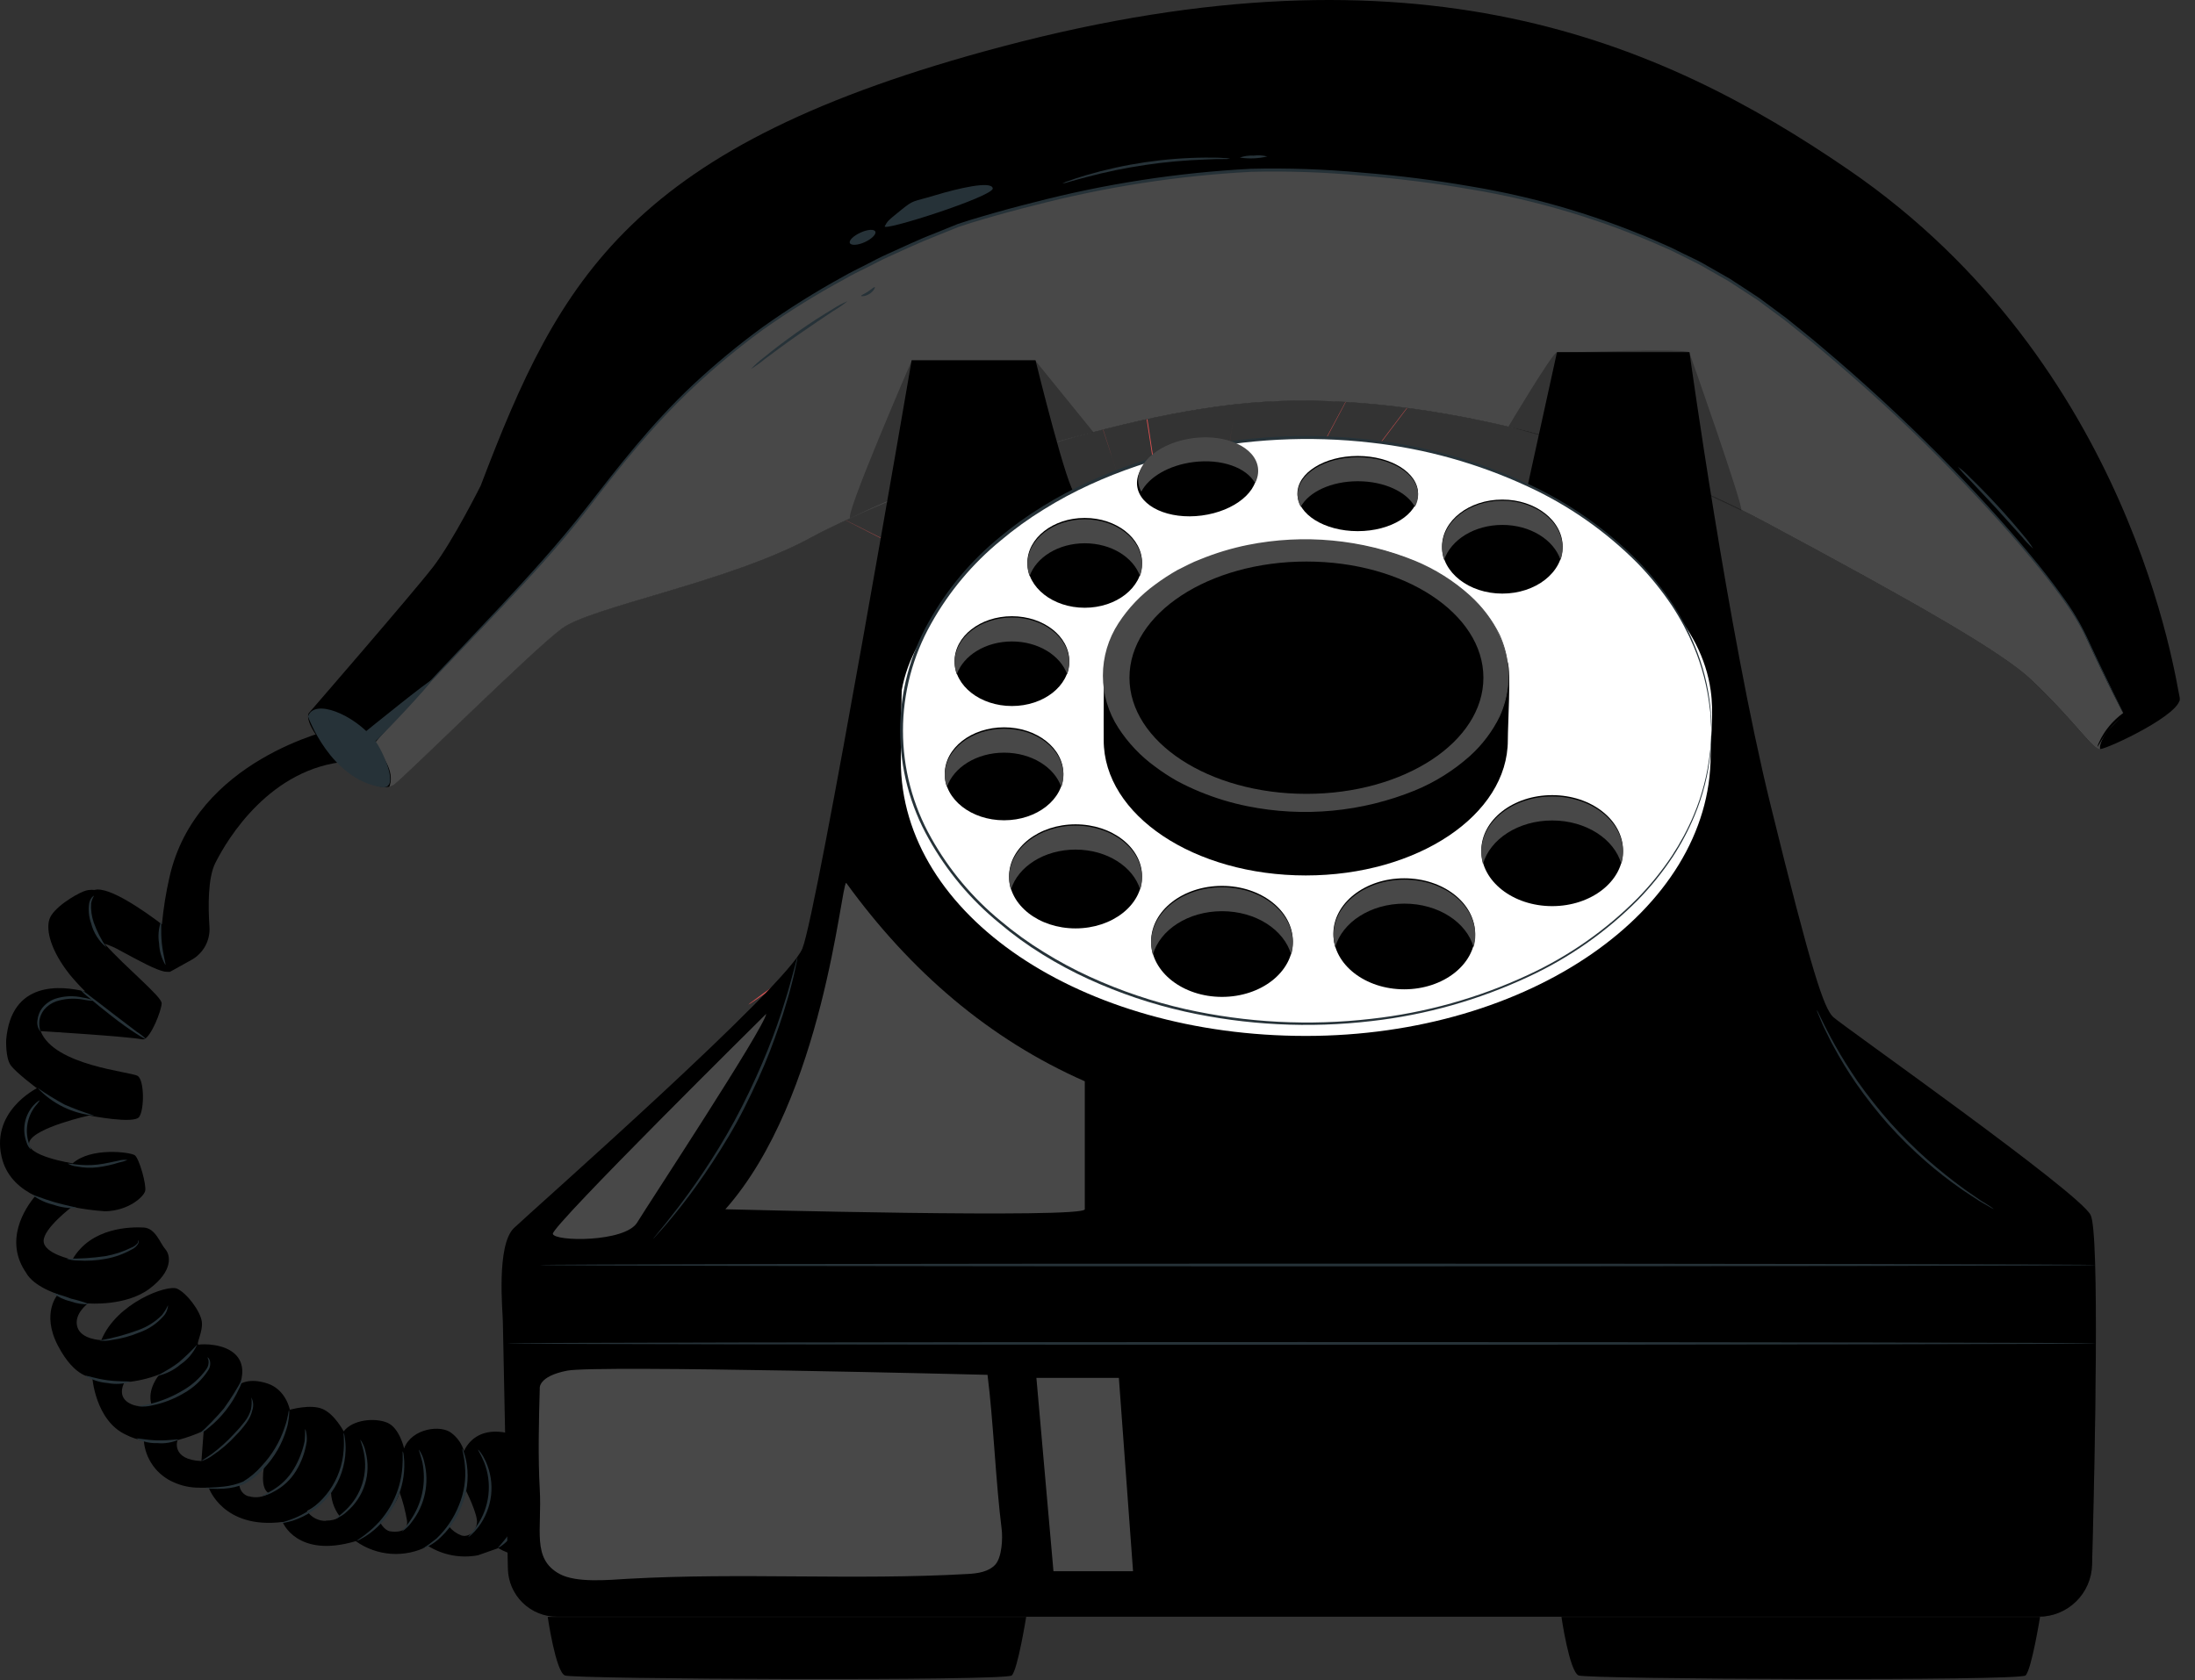 <svg width="128" height="98" viewBox="0 0 128 98" fill="none" xmlns="http://www.w3.org/2000/svg">
<rect x="0" y="0" width="128" height="98" fill="#333333" stroke="none"/>
<path d="M52.813 37.975L53.254 38.046L66.346 40.055L64.49 39.749L52.813 37.975Z" fill="#DE5151"/>
<path d="M66.347 40.055L68.975 40.484H69.141L66.347 40.055Z" fill="#DE5151"/>
<path d="M84.303 45.227L70.169 40.757L72.111 41.388L84.303 45.227Z" fill="#DE5151"/>
<path d="M69.203 40.471H69.171L69.218 40.486L69.203 40.471Z" fill="#DE5151"/>
<path d="M68.703 40.313L69.009 40.408H69.031L68.703 40.313Z" fill="#DE5151"/>
<path d="M69.247 40.435L69.198 40.401H69.171L69.259 40.465L69.247 40.435Z" fill="#DE5151"/>
<path d="M68.996 40.301L66.668 39.143L69.119 40.393L68.996 40.301Z" fill="#DE5151"/>
<path d="M65.412 38.517L66.668 39.13L54.914 33.156L48.542 29.955L50.687 31.049L65.412 38.517Z" fill="#DE5151"/>
<path d="M65.874 38.011L66.793 38.673L56.256 31.067L50.88 27.225L52.436 28.346L65.874 38.011Z" fill="#DE5151"/>
<path d="M69.404 40.54L69.542 40.61L69.505 40.586L69.46 40.552L69.398 40.534L69.404 40.54Z" fill="#DE5151"/>
<path d="M69.248 40.435L69.119 40.312L66.806 38.664L69.198 40.392L69.248 40.435Z" fill="#DE5151"/>
<path d="M71.591 42.711L80.849 51.693L88.813 59.492L90.958 61.637C91.197 61.879 91.38 62.065 91.509 62.2C91.576 62.26 91.637 62.327 91.69 62.399C91.618 62.345 91.551 62.285 91.488 62.222L90.912 61.682C90.406 61.192 89.686 60.485 88.731 59.578C86.844 57.74 84.136 55.069 80.766 51.785C78.086 49.135 74.992 46.075 71.594 42.721L69.527 40.711V40.733L84.041 55.093C94.226 65.202 103.465 74.337 110.192 80.911C112.432 83.101 114.392 85.007 116.013 86.572H116.503C114.864 84.933 112.827 82.93 110.499 80.62C103.799 74.012 94.49 64.942 84.197 54.943L69.545 40.69L71.591 42.711Z" fill="#DE5151"/>
<path d="M69.248 40.439L69.243 40.435L69.248 40.439Z" fill="#DE5151"/>
<path d="M69.239 40.376L67.499 38.051C68.04 38.79 68.591 39.54 69.15 40.299L69.26 40.407L69.239 40.376Z" fill="#DE5151"/>
<path d="M66.341 36.52L67.486 38.051L67.349 37.864L66.341 36.52Z" fill="#DE5151"/>
<path d="M87.325 64.628L87.781 65.265C87.837 65.335 87.885 65.41 87.925 65.489C87.864 65.424 87.807 65.356 87.754 65.284C87.637 65.137 87.478 64.931 87.273 64.671L85.453 62.251L78.833 53.367L71.962 44.031C71.111 42.891 70.271 41.773 69.457 40.679L69.542 40.851L81.517 57.163C89.947 68.669 97.599 79.075 103.193 86.586H103.723L103.567 86.378C98.295 79.231 91.059 69.529 83.015 58.808L85.545 62.217L87.325 64.628Z" fill="#DE5151"/>
<path d="M69.425 40.674L69.446 40.707L69.394 40.604V40.622L69.425 40.674Z" fill="#DE5151"/>
<path d="M69.284 40.427L69.22 40.344L69.238 40.378L69.275 40.414L69.284 40.427Z" fill="#DE5151"/>
<path d="M83.22 67.062L83.57 67.763C83.61 67.842 83.646 67.923 83.677 68.005C83.623 67.934 83.577 67.857 83.539 67.776L83.162 67.09C82.837 66.477 82.363 65.582 81.753 64.437L76.646 54.634L71.252 44.154L69.414 40.672L69.386 40.62C69.405 40.678 69.423 40.736 69.445 40.794L78.677 58.791C84.032 69.243 88.979 78.871 92.971 86.566H93.467C89.681 79.272 84.951 70.254 79.799 60.448L81.854 64.397C82.445 65.543 82.905 66.44 83.22 67.062Z" fill="#DE5151"/>
<path d="M67.281 36.597C67.507 37.026 67.736 37.461 67.967 37.903L67.884 37.743C67.685 37.363 67.498 36.98 67.281 36.597Z" fill="#DE5151"/>
<path d="M67.967 37.903L69.134 40.176L69.229 40.304L67.967 37.903Z" fill="#DE5151"/>
<path d="M64.436 25.415C64.326 25.084 64.221 24.759 64.129 24.441C64.55 25.727 64.959 27 65.355 28.258C65.049 27.277 64.742 26.328 64.436 25.415Z" fill="#DE5151"/>
<path d="M69.239 40.153C69.147 39.877 69.058 39.605 68.966 39.335C69.061 39.623 69.153 39.911 69.248 40.199L69.239 40.153Z" fill="#DE5151"/>
<path d="M69.318 40.386L69.297 40.328V40.374V40.395L69.318 40.386Z" fill="#DE5151"/>
<path d="M69.398 40.625V40.695C69.678 41.547 69.951 42.386 70.216 43.213L74.355 55.546L77.804 66.007C78.199 67.233 78.505 68.198 78.723 68.859C78.821 69.165 78.897 69.426 78.95 69.604C78.981 69.687 79.004 69.773 79.017 69.861C78.977 69.781 78.944 69.698 78.919 69.613L78.659 68.878C78.435 68.219 78.113 67.266 77.697 66.041L74.238 55.583C73.065 51.971 71.708 47.802 70.216 43.213C70.012 42.613 69.808 42.006 69.603 41.394C71.46 47.128 73.491 53.408 75.62 59.994C78.784 69.797 81.746 78.925 84.243 86.571H84.702C82.172 78.913 79.121 69.754 75.819 59.92C73.552 53.132 71.392 46.669 69.432 40.793C69.435 40.741 69.416 40.683 69.398 40.625Z" fill="#DE5151"/>
<path d="M68.353 34.167C68.531 35.276 68.715 36.412 68.905 37.574C68.188 32.856 67.535 28.568 66.972 24.849L65.275 14.06C65.587 16.102 65.905 18.182 66.228 20.3C66.966 25.109 67.676 29.759 68.353 34.167Z" fill="#DE5151"/>
<path d="M70.076 45.302C70.726 49.285 71.317 52.921 71.841 56.134C72.564 60.729 73.149 64.405 73.553 66.991C73.746 68.268 73.893 69.261 73.998 69.947C74.043 70.278 74.077 70.535 74.105 70.719C74.119 70.806 74.127 70.894 74.129 70.982C74.101 70.897 74.082 70.81 74.071 70.722C74.037 70.541 73.992 70.287 73.933 69.956C73.82 69.273 73.654 68.283 73.443 67.009C73.051 64.54 72.497 61.029 71.81 56.71C72.015 58.029 72.219 59.357 72.423 60.693C73.854 70.143 75.198 78.987 76.372 86.556H76.81C75.606 78.977 74.178 70.121 72.641 60.659C71.504 53.613 70.423 46.92 69.436 40.83L69.381 40.658C69.604 42.176 69.836 43.724 70.076 45.302Z" fill="#DE5151"/>
<path d="M69.335 40.195V40.177C69.194 39.3 69.055 38.438 68.918 37.588C69.053 38.489 69.194 39.405 69.335 40.345V40.195Z" fill="#DE5151"/>
<path d="M69.367 40.568C69.367 40.61 69.394 40.653 69.407 40.696V40.626V40.607L69.385 40.571L69.367 40.568Z" fill="#DE5151"/>
<path d="M69.338 56.328C69.319 60.957 69.307 64.706 69.298 67.31C69.298 68.6 69.273 69.605 69.264 70.297C69.264 70.631 69.264 70.888 69.246 71.075C69.247 71.163 69.242 71.251 69.231 71.338C69.222 71.251 69.222 71.163 69.231 71.075C69.231 70.888 69.231 70.631 69.231 70.297C69.231 69.605 69.231 68.6 69.231 67.31C69.231 64.706 69.249 60.957 69.261 56.328C69.292 52.68 69.326 48.489 69.362 43.888C69.362 42.885 69.362 41.864 69.362 40.825V40.868C69.307 47.031 69.243 53.81 69.178 60.932C69.084 70.275 69.004 79.034 68.955 86.579H69.338C69.359 79.037 69.362 70.275 69.338 60.932C69.338 53.838 69.338 47.08 69.338 40.938C69.338 41.939 69.329 42.924 69.313 43.894C69.338 48.489 69.338 52.68 69.338 56.328Z" fill="#DE5151"/>
<path d="M69.796 37.599C69.652 38.435 69.49 39.289 69.358 40.153V40.316L69.796 37.599Z" fill="#DE5151"/>
<path d="M64.532 69.926L64.391 70.691C64.379 70.779 64.359 70.865 64.33 70.949C64.331 70.86 64.34 70.772 64.357 70.685C64.382 70.501 64.419 70.247 64.468 69.916C64.575 69.23 64.731 68.238 64.93 66.963C65.353 64.396 65.966 60.69 66.719 56.125C67.197 53.31 67.733 50.167 68.312 46.761C68.649 44.675 68.98 42.641 69.296 40.674C69.277 40.732 69.259 40.791 69.237 40.849C68.196 46.929 67.047 53.623 65.843 60.65C64.21 70.125 62.691 78.993 61.417 86.578H61.855C62.826 80.678 63.91 74 65.065 66.859L65.044 66.988C64.823 68.253 64.651 69.243 64.532 69.926Z" fill="#DE5151"/>
<path d="M71.923 24.459C71.902 24.597 71.877 24.732 71.856 24.873C71.243 28.588 70.56 32.877 69.797 37.598C69.901 36.985 70.002 36.372 70.103 35.793C70.686 32.175 71.295 28.383 71.923 24.459Z" fill="#DE5151"/>
<path d="M69.537 39.868C69.501 39.969 69.467 40.071 69.433 40.175V40.196L69.537 39.868Z" fill="#DE5151"/>
<path d="M64.604 54.701C66.166 50.017 67.667 45.533 69.067 41.342C68.853 41.955 68.638 42.592 68.427 43.202C67.024 47.429 65.734 51.298 64.604 54.701Z" fill="#DE5151"/>
<path d="M59.805 68.812C59.692 69.119 59.603 69.373 59.542 69.548C59.514 69.632 59.48 69.713 59.441 69.793C59.455 69.705 59.477 69.619 59.508 69.535C59.563 69.361 59.643 69.113 59.741 68.794L60.678 65.948C61.515 63.476 62.716 59.913 64.201 55.511C65.427 51.918 66.86 47.767 68.426 43.2C68.695 42.391 68.971 41.57 69.247 40.749L69.216 40.805L62.642 59.88C59.236 69.738 56.074 78.912 53.452 86.583H53.918C56.503 78.924 59.563 69.781 62.844 59.947C63.304 58.569 63.759 57.206 64.21 55.858L60.78 65.997C60.363 67.207 60.032 68.157 59.805 68.812Z" fill="#DE5151"/>
<path d="M69.545 40.173C69.954 39.405 70.351 38.648 70.737 37.903C70.317 38.69 69.885 39.489 69.45 40.301L69.545 40.173Z" fill="#DE5151"/>
<path d="M69.408 40.415L69.442 40.372V40.341L69.377 40.427L69.408 40.415Z" fill="#DE5151"/>
<path d="M71.377 36.685L70.737 37.911C73.013 33.677 75.081 29.826 76.864 26.491L80.184 20.229L79.026 22.392L71.377 36.685Z" fill="#DE5151"/>
<path d="M69.288 40.62L69.254 40.665L67.805 43.37L61.926 54.594L56.749 64.357C56.137 65.5 55.653 66.388 55.322 67.004C55.157 67.31 55.016 67.525 54.942 67.687C54.902 67.767 54.855 67.842 54.801 67.914C54.833 67.831 54.87 67.75 54.911 67.672L55.264 66.973L56.648 64.308L61.819 54.539L66.769 45.294C64.506 49.506 62.104 53.982 59.611 58.62C53.944 69.151 48.736 78.853 44.631 86.578H45.136C49.226 78.883 54.311 69.219 59.819 58.702C63.158 52.343 66.341 46.29 69.229 40.788L69.26 40.733C69.26 40.699 69.275 40.659 69.288 40.62Z" fill="#DE5151"/>
<path d="M71.907 37.133L71.212 38.052L79.038 27.796L83.045 22.494L81.82 24.08L71.907 37.133Z" fill="#DE5151"/>
<path d="M67.393 43.054L59.735 53.288C56.917 57.025 54.638 60.049 53.051 62.147C52.26 63.183 51.642 63.985 51.213 64.543L50.729 65.156C50.677 65.228 50.619 65.296 50.554 65.358C50.598 65.28 50.647 65.205 50.701 65.134L51.161 64.5C51.58 63.936 52.184 63.124 52.959 62.077L59.637 53.215L66.863 43.718C63.702 47.857 60.323 52.296 56.803 56.891C48.122 68.246 40.277 78.542 34.646 86.029C34.512 86.203 34.38 86.377 34.251 86.553H34.781L34.993 86.277C40.66 78.815 48.425 68.461 56.981 57.016L69.115 40.808L69.204 40.643C68.613 41.439 68.01 42.243 67.393 43.054Z" fill="#DE5151"/>
<path d="M69.297 40.568C69.276 40.614 69.251 40.66 69.227 40.703L69.254 40.666L69.288 40.62L69.306 40.565L69.297 40.568Z" fill="#DE5151"/>
<path d="M69.406 40.413L69.531 40.29L71.21 38.051L69.44 40.37L69.406 40.413Z" fill="#DE5151"/>
<path d="M73.348 37.661L71.872 38.706L72.052 38.58L73.348 37.661Z" fill="#DE5151"/>
<path d="M69.469 40.404L71.873 38.703L69.56 40.309L69.45 40.413L69.469 40.404Z" fill="#DE5151"/>
<path d="M69.162 40.59L69.125 40.612L69.232 40.56H69.214L69.162 40.59Z" fill="#DE5151"/>
<path d="M73.445 38.459L72.011 39.17L72.189 39.084L73.445 38.459Z" fill="#DE5151"/>
<path d="M72.011 39.169L69.674 40.305L69.542 40.397L72.011 39.169Z" fill="#DE5151"/>
<path d="M69.413 40.452L69.502 40.391L69.468 40.406H69.45L69.41 40.446L69.413 40.452Z" fill="#DE5151"/>
<path d="M69.458 40.484L69.516 40.466H69.467H69.446L69.458 40.484Z" fill="#DE5151"/>
<path d="M69.695 40.407L70.522 40.146L69.649 40.413L69.695 40.407Z" fill="#DE5151"/>
<path d="M84.859 35.742L85.879 35.435L81.924 36.661L84.859 35.742Z" fill="#DE5151"/>
<path d="M69.683 40.502L72.345 40.094L69.527 40.502H69.683Z" fill="#DE5151"/>
<path d="M75.86 39.54L72.344 40.079L85.439 38.192L96.599 36.52L90.102 37.46L75.86 39.54Z" fill="#DE5151"/>
<path d="M69.278 40.531L69.139 40.574H69.21H69.231L69.272 40.556L69.278 40.531Z" fill="#DE5151"/>
<path d="M69.48 40.502L69.661 40.53H72.819L69.851 40.505H69.48V40.502Z" fill="#DE5151"/>
<path d="M96.906 40.659H99.97H100.769C100.86 40.664 100.951 40.664 101.042 40.659C100.952 40.645 100.86 40.638 100.769 40.64L99.97 40.622L96.906 40.588L85.618 40.502H72.819L85.618 40.607L96.906 40.659Z" fill="#DE5151"/>
<path d="M69.235 40.518H69.272L69.168 40.533H69.241L69.235 40.518Z" fill="#DE5151"/>
<path d="M85.4 43.055L96.56 44.801L99.599 45.254L100.389 45.361C100.478 45.377 100.568 45.385 100.658 45.386C100.572 45.361 100.484 45.342 100.395 45.328L99.608 45.19L96.578 44.694L96.302 44.648L85.421 42.954L72.332 40.963L75.745 41.514L85.4 43.055Z" fill="#DE5151"/>
<path d="M69.479 40.502H69.446L69.406 40.524H69.501H69.538L72.331 40.95L69.706 40.527H69.66L69.479 40.502Z" fill="#DE5151"/>
<path d="M69.455 40.523H69.43H69.397H69.381L69.397 40.545L69.458 40.563L69.577 40.6L72.111 41.399L70.168 40.768L69.681 40.609L69.504 40.551L69.455 40.523Z" fill="#DE5151"/>
<path d="M84.778 45.503L95.515 48.934L98.44 49.853L99.203 50.08C99.29 50.109 99.379 50.132 99.469 50.147C99.388 50.107 99.303 50.074 99.215 50.049L98.462 49.792L95.548 48.836L84.989 45.445L84.814 45.39L84.303 45.227L72.111 41.389L84.778 45.503Z" fill="#DE5151"/>
<path d="M93.816 52.85C95.001 53.432 95.923 53.883 96.557 54.198L97.274 54.538C97.354 54.582 97.438 54.618 97.525 54.645C97.45 54.595 97.371 54.55 97.289 54.511L96.588 54.14L93.868 52.752L83.823 47.716L72.302 42.006L72.011 41.862L74.376 43.06L83.768 47.817L93.816 52.85Z" fill="#DE5151"/>
<path d="M69.402 40.539L69.42 40.566L69.469 40.6H69.494L69.665 40.686L72.006 41.847L69.537 40.594L69.402 40.539Z" fill="#DE5151"/>
<path d="M91.53 56.432L94.023 58.181L94.676 58.628C94.749 58.682 94.826 58.73 94.906 58.772C94.841 58.71 94.772 58.654 94.697 58.604L94.06 58.132C93.49 57.715 92.66 57.118 91.61 56.346L82.499 49.846L71.965 42.402L71.876 42.34L72.605 42.864L82.429 49.938L91.53 56.432Z" fill="#DE5151"/>
<path d="M69.425 40.57L69.545 40.687L71.861 42.322L69.471 40.601L69.425 40.57Z" fill="#DE5151"/>
<path d="M88.728 59.569C89.671 60.487 90.403 61.183 90.909 61.673L91.485 62.212C91.548 62.276 91.615 62.335 91.687 62.39C91.634 62.317 91.573 62.25 91.506 62.191C91.377 62.056 91.2 61.869 90.955 61.627L88.81 59.483L80.846 51.684L71.588 42.702C74.986 46.072 78.08 49.117 80.76 51.766C84.124 55.059 86.841 57.721 88.728 59.569Z" fill="#DE5151"/>
<path d="M69.523 40.702L71.591 42.711L69.545 40.687L69.425 40.57L69.523 40.702Z" fill="#DE5151"/>
<path d="M78.832 53.369L85.452 62.252L87.272 64.66C87.477 64.93 87.636 65.135 87.753 65.273C87.806 65.345 87.863 65.413 87.924 65.478C87.884 65.399 87.836 65.324 87.78 65.254L87.324 64.617L85.544 62.182L83.014 58.773C81.828 57.18 80.459 55.336 78.93 53.274L71.189 42.957L71.961 44.004L78.832 53.369Z" fill="#DE5151"/>
<path d="M69.423 40.567L69.404 40.539L69.389 40.518L69.45 40.635L71.203 42.972L69.551 40.726V40.705L69.423 40.567Z" fill="#DE5151"/>
<path d="M69.439 40.632L69.377 40.516V40.552L69.399 40.589L69.451 40.693L70.716 43.095L69.546 40.822L69.46 40.65L69.439 40.632Z" fill="#DE5151"/>
<path d="M76.646 54.637L81.753 64.439C82.365 65.585 82.837 66.477 83.162 67.092L83.538 67.778C83.576 67.859 83.623 67.936 83.676 68.008C83.645 67.925 83.61 67.845 83.569 67.766L83.22 67.065C82.913 66.452 82.445 65.533 81.854 64.39L79.81 60.457L76.747 54.588C74.98 51.237 72.945 47.368 70.703 43.113L71.242 44.16L76.646 54.637Z" fill="#DE5151"/>
<path d="M77.701 66.042C78.118 67.267 78.439 68.22 78.663 68.879L78.923 69.614C78.948 69.699 78.981 69.782 79.021 69.862C79.008 69.774 78.986 69.688 78.954 69.605C78.902 69.427 78.825 69.179 78.727 68.86C78.513 68.198 78.207 67.24 77.808 66.008L74.359 55.547L70.224 43.214C71.715 47.809 73.072 51.972 74.246 55.584L77.701 66.042Z" fill="#DE5151"/>
<path d="M69.407 40.696C69.407 40.653 69.379 40.61 69.367 40.568V40.62L69.385 40.675L69.44 40.846L69.624 41.395C69.828 42.007 70.033 42.614 70.237 43.214C69.963 42.387 69.686 41.548 69.407 40.696Z" fill="#DE5151"/>
<path d="M69.337 40.466V40.435L69.321 40.383C69.321 40.41 69.321 40.441 69.321 40.469L69.337 40.466Z" fill="#DE5151"/>
<path d="M69.351 40.84C69.492 41.713 69.633 42.577 69.771 43.426C69.633 42.528 69.495 41.612 69.351 40.669V40.84Z" fill="#DE5151"/>
<path d="M73.932 69.956C73.99 70.287 74.036 70.541 74.07 70.722C74.08 70.81 74.1 70.898 74.128 70.982C74.125 70.894 74.117 70.806 74.103 70.719C74.076 70.535 74.042 70.278 73.996 69.947C73.892 69.261 73.745 68.268 73.552 66.991C73.147 64.418 72.562 60.714 71.839 56.134C71.316 52.921 70.724 49.279 70.075 45.303C69.975 44.69 69.873 44.064 69.769 43.425C70.492 48.145 71.15 52.434 71.72 56.153C71.751 56.34 71.781 56.526 71.809 56.71C72.495 61.029 73.034 64.54 73.442 67.009C73.656 68.283 73.821 69.273 73.932 69.956Z" fill="#DE5151"/>
<path d="M69.352 40.643L69.337 40.808C69.337 41.852 69.337 42.873 69.337 43.871C69.337 42.903 69.345 41.918 69.362 40.915V40.627L69.352 40.643Z" fill="#DE5151"/>
<path d="M69.195 67.309C69.195 68.599 69.195 69.604 69.195 70.296C69.195 70.63 69.195 70.888 69.195 71.074C69.187 71.162 69.187 71.25 69.195 71.338C69.207 71.251 69.212 71.162 69.211 71.074C69.211 70.888 69.211 70.63 69.229 70.296C69.229 69.604 69.247 68.599 69.263 67.309C69.263 64.706 69.284 60.956 69.302 56.328C69.302 52.679 69.302 48.489 69.302 43.887C69.266 48.482 69.232 52.679 69.201 56.328C69.214 60.956 69.201 64.703 69.195 67.309Z" fill="#DE5151"/>
<path d="M69.337 40.597V40.665C69.337 40.622 69.337 40.579 69.358 40.536L69.337 40.597Z" fill="#DE5151"/>
<path d="M66.72 56.127C65.967 60.697 65.357 64.397 64.931 66.971C64.732 68.245 64.576 69.237 64.469 69.924C64.42 70.254 64.383 70.509 64.359 70.693C64.341 70.779 64.332 70.868 64.331 70.956C64.36 70.872 64.38 70.786 64.392 70.699L64.533 69.933C64.653 69.25 64.824 68.26 65.045 66.989L65.066 66.86C65.489 64.296 66.096 60.642 66.84 56.139C67.437 52.423 68.123 48.134 68.88 43.417C68.688 44.556 68.499 45.669 68.313 46.756C67.734 50.162 67.192 53.305 66.72 56.127Z" fill="#DE5151"/>
<path d="M69.352 40.644V40.62V40.568V40.531H69.336C69.336 40.574 69.336 40.617 69.315 40.66V40.693C69.168 41.612 69.008 42.531 68.877 43.411C69.021 42.574 69.165 41.72 69.312 40.856V40.813L69.352 40.644Z" fill="#DE5151"/>
<path d="M69.315 40.619V40.597L69.337 40.536L69.3 40.561L69.281 40.616C69.281 40.656 69.254 40.696 69.242 40.735C68.966 41.569 68.69 42.39 68.421 43.186C68.632 42.573 68.846 41.961 69.061 41.327C69.119 41.161 69.174 40.993 69.232 40.827C69.254 40.769 69.272 40.711 69.29 40.653L69.315 40.619Z" fill="#DE5151"/>
<path d="M64.204 55.514C62.718 59.916 61.517 63.478 60.681 65.951L59.744 68.796C59.646 69.103 59.566 69.363 59.511 69.538C59.48 69.621 59.457 69.707 59.443 69.795C59.483 69.716 59.517 69.634 59.544 69.55C59.606 69.375 59.695 69.133 59.808 68.815C60.035 68.159 60.365 67.21 60.791 65.987L64.222 55.848C64.256 55.75 64.287 55.652 64.32 55.541C64.415 55.263 64.507 54.981 64.605 54.693C65.735 51.29 67.025 47.421 68.428 43.193C66.863 47.77 65.438 51.921 64.204 55.514Z" fill="#DE5151"/>
<path d="M56.647 64.301L55.263 66.966L54.91 67.665C54.869 67.743 54.832 67.824 54.8 67.907C54.854 67.836 54.901 67.76 54.941 67.68C55.03 67.518 55.156 67.291 55.321 66.997C55.652 66.384 56.13 65.493 56.748 64.35L61.925 54.594L67.804 43.37L67.945 43.097L66.772 45.287L61.818 54.532L56.647 64.301Z" fill="#DE5151"/>
<path d="M69.296 40.568L69.269 40.589L69.235 40.635V40.662L69.146 40.828L67.958 43.098L69.241 40.702C69.251 40.659 69.275 40.613 69.296 40.568Z" fill="#DE5151"/>
<path d="M52.976 62.083C52.201 63.13 51.598 63.942 51.178 64.506L50.719 65.14C50.664 65.211 50.615 65.285 50.572 65.363C50.636 65.302 50.695 65.234 50.746 65.161L51.23 64.549C51.656 63.994 52.275 63.188 53.068 62.153C54.655 60.055 56.934 57.031 59.752 53.294L67.411 43.059C67.432 43.026 67.456 42.995 67.481 42.965C67.285 43.219 67.086 43.479 66.896 43.733L59.67 53.23L52.976 62.083Z" fill="#DE5151"/>
<path d="M69.267 40.588L69.148 40.705C68.578 41.464 68.018 42.214 67.469 42.953L69.237 40.628L69.267 40.588Z" fill="#DE5151"/>
<path d="M49.732 59.361L47.569 61.484L47.015 62.041C46.947 62.1 46.886 62.167 46.834 62.241C46.906 62.186 46.973 62.127 47.036 62.063L47.615 61.527L49.812 59.438L57.832 51.7L67.067 42.697L57.746 51.617L49.732 59.361Z" fill="#DE5151"/>
<path d="M69.132 40.683L67.067 42.696L69.147 40.705L69.267 40.588L69.132 40.683Z" fill="#DE5151"/>
<path d="M56.121 49.742L46.965 56.175L44.486 57.964L43.849 58.433C43.774 58.482 43.703 58.539 43.638 58.601C43.718 58.56 43.795 58.513 43.868 58.46L44.526 58.016L47.029 56.285L50.493 53.853L56.188 49.852L66.803 42.32L65.731 43.067C62.192 45.512 58.958 47.766 56.121 49.742Z" fill="#DE5151"/>
<path d="M69.268 40.587L69.296 40.566L69.332 40.541H69.348L69.195 40.618L66.793 42.321L69.1 40.716H69.121L69.268 40.587Z" fill="#DE5151"/>
<path d="M69.203 40.6L69.356 40.524H69.372L69.412 40.502H69.433L69.277 40.551H69.255H69.24L69.2 40.57L69.093 40.622L66.642 41.847L68.973 40.711L69.148 40.628L69.203 40.6Z" fill="#DE5151"/>
<path d="M69.14 40.574L69.278 40.531H69.293L69.449 40.482L69.281 40.506H69.244H69.226L69.171 40.525L68.993 40.58L68.454 40.751L66.567 41.364L69.14 40.574Z" fill="#DE5151"/>
<path d="M9.908 56.688C9.94 56.677 9.97 56.661 9.997 56.642L11.155 55.998C11.498 55.81 11.781 55.528 11.969 55.184C12.156 54.84 12.242 54.45 12.215 54.059C12.135 52.892 12.117 51.217 12.555 50.343C13.269 48.916 15.768 44.771 20.271 44.416L19.628 42.486C19.34 42.557 11.415 44.309 9.881 51.177C9.674 52.08 9.528 52.996 9.443 53.918C8.438 53.156 6.343 51.676 5.512 51.912H5.488C5.28 51.889 5.07 51.918 4.875 51.995C4.364 52.197 3.083 52.966 2.878 53.633C2.673 54.301 2.982 55.471 4.057 56.835C4.345 57.186 4.652 57.522 4.976 57.839C3.552 57.484 0.654 57.199 0.36 60.658C0.36 60.658 0.314 61.696 0.62 62.131C0.927 62.566 2.152 63.479 2.152 63.479C2.152 63.479 -0.676 64.873 0.152 67.7C0.458 68.699 1.187 69.339 2.06 69.762C1.466 70.46 0.201 72.366 1.542 74.271C1.542 74.271 1.849 74.969 3.38 75.496C3.38 75.496 2.379 76.584 3.38 78.498C4.382 80.413 5.381 80.336 5.381 80.336C5.381 80.336 5.555 82.861 7.341 83.688C7.67 83.856 8.022 83.974 8.386 84.037C8.429 84.565 8.617 85.072 8.928 85.501C9.239 85.93 9.662 86.266 10.15 86.472C10.62 86.681 11.129 86.785 11.642 86.779H12.172C12.172 86.779 12.999 89.214 16.479 88.779C16.479 88.779 17.306 90.923 20.746 89.897C21.355 90.331 22.071 90.587 22.817 90.637C23.562 90.686 24.307 90.528 24.967 90.179C25.834 90.717 26.872 90.911 27.875 90.721L29.057 90.304C29.765 90.721 30.592 90.89 31.407 90.785C32.758 90.608 33.061 90.258 33.061 90.258C33.061 90.258 34.062 91.027 34.899 90.819C35.483 90.632 36.018 90.318 36.467 89.9C36.676 90.186 36.965 90.403 37.299 90.522C37.632 90.641 37.993 90.657 38.336 90.568C39.021 90.402 39.691 90.178 40.339 89.9C40.339 89.9 40.382 90.347 41.491 90.513C42.6 90.678 43.776 89.287 44.168 88.73C44.56 88.172 44.119 83.136 43.862 83.017C43.605 82.897 41.512 82.68 41.411 83.936C41.02 83.524 40.496 83.263 39.932 83.198C39.013 83.109 38.06 83.283 38.017 84.371C38.017 84.371 37.45 83.415 36.755 83.372C36.286 83.344 35.819 83.457 35.416 83.698C35.012 83.938 34.69 84.294 34.491 84.72C34.491 84.72 34.185 83.801 33.49 83.59C32.794 83.378 31.14 83.24 30.922 85.069C30.922 85.069 30.662 83.718 29.311 83.538C27.96 83.357 27.317 84.077 27.057 84.643C26.934 84.231 26.686 83.868 26.346 83.605C25.733 83.081 24 83.314 23.564 84.49C23.564 84.49 23.304 83.293 22.587 82.989C21.87 82.686 20.566 82.799 20.042 83.495C20.042 83.495 19.521 82.496 18.816 82.19C18.112 81.883 16.902 82.233 16.902 82.233C16.902 82.233 16.684 81.059 15.597 80.701C14.509 80.343 13.986 80.744 13.986 80.744C13.986 80.744 14.424 79.742 13.768 79.047C13.112 78.351 11.81 78.394 11.593 78.434C11.376 78.474 11.853 77.696 11.768 77.086C11.682 76.477 10.898 75.432 10.331 75.172C9.764 74.911 6.796 75.996 5.908 78.171C5.908 78.171 4.713 78.143 4.505 77.386C4.296 76.63 5.136 76.029 5.136 76.029C5.136 76.029 7.329 76.216 8.72 75.172C10.11 74.127 9.945 73.211 9.639 72.865C9.332 72.519 9.075 71.64 8.377 71.603C7.678 71.566 5.313 71.563 4.22 73.475C4.22 73.475 2.544 73.125 2.544 72.384C2.544 71.643 4.195 70.396 4.195 70.396C4.835 70.526 5.483 70.613 6.134 70.656C7.488 70.626 8.38 69.817 8.465 69.471C8.551 69.125 8.119 67.556 7.853 67.382C7.586 67.207 5.319 66.901 4.238 67.859C4.238 67.859 1.414 67.424 1.717 66.597C2.02 65.77 5.2 65.066 5.2 65.066C5.2 65.066 7.81 65.587 8.116 65.152C8.423 64.717 8.422 63.007 8.027 62.759C7.632 62.511 3.154 62.168 2.369 60.146C2.369 60.146 7.39 60.453 8.275 60.624C8.298 60.63 8.321 60.63 8.343 60.624H8.364C8.375 60.626 8.387 60.626 8.398 60.624C8.812 60.468 9.403 58.991 9.427 58.529C9.446 58.137 7.381 56.486 6.091 55.043C6.411 55.147 6.718 55.284 7.01 55.45C8.196 56.09 9.075 56.571 9.596 56.675C9.699 56.688 9.804 56.692 9.908 56.688ZM8.842 81.893C8.626 81.994 8.389 82.04 8.151 82.027C7.913 82.013 7.682 81.941 7.479 81.816C6.805 81.381 7.258 80.634 7.258 80.634C7.956 80.58 8.643 80.424 9.296 80.171C8.527 81.16 8.827 81.893 8.827 81.893H8.842ZM11.746 85.225C9.966 85.152 10.325 84 10.371 84C10.887 83.863 11.392 83.683 11.878 83.461L11.746 85.225ZM14.503 87.287C14.348 87.243 14.211 87.151 14.113 87.024C14.015 86.896 13.96 86.74 13.958 86.579C14.543 86.383 15.05 86.005 15.407 85.501C15.407 85.501 15.122 86.828 15.689 87.109C15.515 87.222 15.319 87.294 15.114 87.323C14.909 87.352 14.701 87.335 14.503 87.275V87.287ZM18.994 88.715C18.777 88.718 18.563 88.667 18.372 88.565C18.181 88.463 18.018 88.314 17.9 88.132C18.473 87.85 18.958 87.416 19.3 86.877C19.287 87.436 19.461 87.984 19.797 88.433C19.797 88.433 19.741 88.687 18.994 88.702V88.715ZM22.756 89.327C22.397 89.266 22.165 88.8 22.165 88.8C22.165 88.8 23.13 87.82 23.301 87.042C23.495 87.582 23.641 88.139 23.736 88.705C23.828 89.434 22.989 89.364 22.756 89.324V89.327ZM27.813 88.843C27.752 89.34 27.317 89.701 26.894 89.56C26.611 89.451 26.363 89.268 26.174 89.03C26.652 88.416 26.992 87.707 27.173 86.95C27.173 86.95 27.875 88.344 27.813 88.84V88.843ZM30.932 89.477C30.414 89.667 30.031 88.883 30.031 88.883C30.261 88.693 30.932 86.867 30.932 86.867C30.899 87.211 30.95 87.558 31.08 87.878C31.21 88.198 31.416 88.482 31.679 88.705C31.535 89.046 31.268 89.32 30.932 89.474V89.477ZM34.55 89.508C34.09 89.529 33.869 88.843 33.869 88.843C34.302 88.27 34.559 87.584 34.608 86.867C34.608 86.867 34.645 88.252 35.276 88.73C35.355 88.595 35.043 89.48 34.55 89.514V89.508ZM38.02 89.242C37.861 89.201 37.712 89.129 37.582 89.029C37.451 88.929 37.343 88.803 37.264 88.659C37.264 88.659 38.054 87.786 38.14 86.996C38.14 86.996 38.403 88.258 38.777 88.561C38.777 88.558 38.526 89.336 38.02 89.238V89.242ZM41.816 88.981C41.774 89.063 41.702 89.126 41.616 89.156C41.529 89.186 41.434 89.182 41.35 89.143C41.253 89.068 41.19 88.958 41.172 88.837C41.11 88.533 41.116 88.219 41.191 87.918L41.463 86.904C41.688 87.399 41.83 87.928 41.883 88.469C41.911 88.642 41.887 88.819 41.816 88.978V88.981Z" fill="black"/>
<path d="M8.071 72.329C8.071 72.329 8.117 72.397 8.071 72.519C7.99 72.674 7.861 72.798 7.703 72.872C7.227 73.142 6.71 73.331 6.171 73.429C5.632 73.529 5.083 73.562 4.535 73.527C4.307 73.527 4.081 73.49 3.865 73.417C4.626 73.43 5.387 73.382 6.141 73.273C6.672 73.179 7.188 73.01 7.672 72.77C7.819 72.714 7.946 72.617 8.04 72.492C8.071 72.4 8.071 72.329 8.071 72.329Z" fill="#263238"/>
<path d="M5.219 76.076C4.838 76.098 4.456 76.039 4.098 75.905C3.725 75.817 3.375 75.651 3.072 75.418C3.437 75.503 3.795 75.615 4.144 75.752C4.509 75.835 4.868 75.944 5.219 76.076Z" fill="#263238"/>
<path d="M9.799 76.135C9.787 76.376 9.69 76.605 9.526 76.782C9.147 77.21 8.666 77.535 8.127 77.725C7.605 77.941 7.059 78.089 6.5 78.166C6.27 78.215 6.034 78.225 5.801 78.197C6.573 78.061 7.33 77.856 8.065 77.584C8.583 77.401 9.053 77.104 9.441 76.715C9.583 76.536 9.703 76.342 9.799 76.135Z" fill="#263238"/>
<path d="M7.617 80.604C7.181 80.736 6.719 80.76 6.272 80.674C5.818 80.64 5.379 80.497 4.992 80.257C5.01 80.212 5.571 80.423 6.294 80.515C7.016 80.607 7.611 80.555 7.617 80.604Z" fill="#263238"/>
<path d="M11.495 78.436C11.284 78.901 10.951 79.299 10.53 79.588C10.143 79.918 9.682 80.148 9.186 80.259C9.167 80.213 9.798 79.953 10.432 79.463C10.807 79.143 11.162 78.8 11.495 78.436Z" fill="#263238"/>
<path d="M12.096 79.172C12.096 79.172 12.182 79.206 12.234 79.35C12.262 79.45 12.267 79.555 12.25 79.658C12.232 79.761 12.192 79.859 12.133 79.944C11.773 80.499 11.281 80.957 10.702 81.277C10.133 81.612 9.512 81.85 8.864 81.981C8.6 82.048 8.326 82.065 8.056 82.03C8.056 82.003 8.362 81.987 8.84 81.871C9.459 81.71 10.053 81.464 10.604 81.139C11.162 80.829 11.645 80.402 12.019 79.886C12.077 79.813 12.119 79.729 12.143 79.64C12.167 79.55 12.173 79.457 12.16 79.365C12.146 79.299 12.124 79.234 12.096 79.172Z" fill="#263238"/>
<path d="M10.411 83.977C10.027 84.149 9.605 84.219 9.186 84.18C8.761 84.196 8.34 84.105 7.961 83.913C7.976 83.867 8.509 84.005 9.186 84.02C9.863 84.036 10.402 83.931 10.411 83.977Z" fill="#263238"/>
<path d="M14.142 80.415C14.109 80.617 14.043 80.813 13.946 80.994C13.742 81.442 13.486 81.864 13.183 82.253C12.881 82.642 12.533 82.994 12.148 83.3C11.996 83.439 11.822 83.551 11.633 83.631C12.139 83.17 12.615 82.677 13.057 82.155C13.456 81.599 13.818 81.017 14.142 80.415Z" fill="#263238"/>
<path d="M14.656 81.517C14.715 81.629 14.75 81.751 14.761 81.877C14.771 82.003 14.757 82.129 14.717 82.249C14.656 82.515 14.541 82.766 14.38 82.987C14.189 83.253 13.977 83.503 13.746 83.735C13.347 84.174 12.895 84.561 12.402 84.89C12.206 85.041 11.983 85.156 11.746 85.227C11.746 85.205 11.982 85.07 12.359 84.807C12.824 84.457 13.257 84.066 13.651 83.637C13.875 83.409 14.085 83.167 14.279 82.914C14.437 82.711 14.555 82.48 14.629 82.234C14.681 81.999 14.691 81.756 14.656 81.517Z" fill="#263238"/>
<path d="M17.787 83.353C17.824 83.411 17.847 83.477 17.854 83.546C17.892 83.726 17.903 83.911 17.885 84.094C17.794 84.693 17.586 85.269 17.272 85.788C16.957 86.31 16.503 86.734 15.961 87.013C15.747 87.144 15.508 87.23 15.26 87.264C15.26 87.237 15.52 87.148 15.906 86.915C16.41 86.615 16.831 86.194 17.131 85.69C17.432 85.188 17.647 84.639 17.765 84.066C17.791 83.829 17.798 83.591 17.787 83.353Z" fill="#263238"/>
<path d="M20.038 83.574C20.074 83.662 20.097 83.754 20.105 83.849C20.145 84.105 20.161 84.363 20.151 84.621C20.123 85.486 19.842 86.324 19.343 87.032C18.845 87.739 18.15 88.286 17.345 88.603C17.105 88.7 16.855 88.771 16.601 88.818C16.509 88.842 16.414 88.851 16.319 88.846C16.319 88.815 16.714 88.76 17.299 88.499C18.067 88.163 18.727 87.623 19.21 86.939C19.692 86.254 19.979 85.451 20.038 84.615C20.087 83.975 20.017 83.58 20.038 83.574Z" fill="#263238"/>
<path d="M21.015 83.977C21.169 84.191 21.273 84.437 21.322 84.696C21.485 85.318 21.471 85.974 21.279 86.588C21.087 87.202 20.726 87.749 20.237 88.167C20.048 88.352 19.822 88.494 19.573 88.584C19.573 88.559 19.821 88.415 20.161 88.084C20.61 87.66 20.943 87.127 21.128 86.537C21.312 85.947 21.342 85.32 21.215 84.715C21.123 84.255 20.991 84.001 21.015 83.977Z" fill="#263238"/>
<path d="M23.488 84.658C23.521 84.734 23.54 84.816 23.543 84.9C23.573 85.122 23.584 85.346 23.576 85.57C23.556 86.319 23.368 87.054 23.026 87.72C22.683 88.386 22.195 88.966 21.598 89.418C21.419 89.554 21.229 89.675 21.031 89.779C20.961 89.826 20.883 89.858 20.801 89.874C20.801 89.853 21.107 89.688 21.527 89.329C22.089 88.867 22.551 88.294 22.885 87.647C23.218 86.999 23.416 86.291 23.466 85.564C23.506 85.007 23.46 84.661 23.488 84.658Z" fill="#263238"/>
<path d="M24.432 84.564C24.58 84.777 24.684 85.018 24.738 85.272C24.894 85.876 24.909 86.508 24.781 87.119C24.653 87.73 24.385 88.304 24 88.794C23.852 89.005 23.666 89.186 23.451 89.328C23.433 89.306 23.644 89.107 23.911 88.715C24.258 88.222 24.501 87.664 24.624 87.074C24.748 86.484 24.749 85.874 24.628 85.284C24.52 84.843 24.407 84.573 24.432 84.564Z" fill="#263238"/>
<path d="M26.955 84.504C27.004 84.58 27.04 84.663 27.062 84.749C27.138 84.982 27.194 85.221 27.228 85.463C27.338 86.271 27.232 87.093 26.922 87.846C26.626 88.608 26.148 89.287 25.531 89.822C25.344 89.98 25.138 90.115 24.918 90.224C24.841 90.269 24.756 90.3 24.667 90.315C24.943 90.14 25.208 89.947 25.46 89.74C26.032 89.194 26.478 88.53 26.765 87.794C27.068 87.064 27.187 86.271 27.111 85.484C27.062 84.872 26.928 84.513 26.955 84.504Z" fill="#263238"/>
<path d="M27.878 84.554C27.878 84.554 27.942 84.606 28.025 84.722C28.145 84.889 28.247 85.068 28.331 85.255C28.608 85.873 28.713 86.553 28.638 87.225C28.557 87.897 28.301 88.537 27.893 89.078C27.77 89.24 27.633 89.389 27.483 89.525C27.376 89.62 27.311 89.663 27.302 89.657C27.293 89.651 27.52 89.424 27.802 89.011C28.172 88.475 28.405 87.856 28.48 87.208C28.555 86.561 28.471 85.905 28.233 85.298C28.037 84.829 27.857 84.569 27.878 84.554Z" fill="#263238"/>
<path d="M30.405 88.186C30.354 88.623 30.19 89.038 29.93 89.393C29.724 89.785 29.403 90.105 29.011 90.312C29.296 89.997 29.562 89.666 29.808 89.319C30.178 88.719 30.362 88.171 30.405 88.186Z" fill="#263238"/>
<path d="M30.828 84.897C31.016 85.339 31.085 85.823 31.03 86.3C31.028 86.779 30.9 87.249 30.66 87.663C30.613 87.648 30.828 87.05 30.871 86.288C30.914 85.525 30.782 84.921 30.828 84.897Z" fill="#263238"/>
<path d="M31.63 84.692C31.787 84.838 31.902 85.023 31.964 85.228C32.14 85.718 32.201 86.242 32.145 86.759C32.101 87.267 32.02 87.77 31.903 88.266C31.871 88.48 31.778 88.68 31.636 88.842C31.615 88.842 31.728 88.619 31.793 88.23C31.857 87.841 31.937 87.311 31.989 86.735C32.036 86.24 31.992 85.74 31.86 85.261C31.744 84.921 31.609 84.707 31.63 84.692Z" fill="#263238"/>
<path d="M34.436 84.535C34.486 84.603 34.524 84.678 34.546 84.759C34.625 84.971 34.681 85.191 34.712 85.415C34.788 86.157 34.727 86.907 34.531 87.626C34.423 88.023 34.265 88.405 34.062 88.763C33.907 89.057 33.735 89.343 33.548 89.618C33.42 89.803 33.278 89.979 33.125 90.144C33.018 90.258 32.947 90.316 32.941 90.307C32.935 90.298 33.156 90.031 33.453 89.556C33.603 89.317 33.759 89.026 33.931 88.695C34.122 88.345 34.271 87.972 34.375 87.587C34.564 86.883 34.64 86.154 34.601 85.427C34.546 84.872 34.414 84.545 34.436 84.535Z" fill="#263238"/>
<path d="M35.404 84.614C35.567 84.77 35.688 84.965 35.756 85.18C35.946 85.683 36.011 86.224 35.946 86.758C35.874 87.291 35.735 87.812 35.533 88.311C35.467 88.527 35.373 88.733 35.251 88.924C35.285 88.704 35.344 88.49 35.425 88.283C35.592 87.785 35.713 87.272 35.787 86.752C35.852 86.233 35.809 85.706 35.658 85.205C35.53 84.822 35.38 84.614 35.404 84.614Z" fill="#263238"/>
<path d="M37.827 84.177C37.897 84.254 37.954 84.342 37.996 84.437C38.118 84.691 38.2 84.963 38.238 85.243C38.346 86.172 38.18 87.112 37.76 87.948C37.356 88.784 36.796 89.535 36.109 90.159C35.899 90.344 35.671 90.509 35.429 90.65C35.343 90.707 35.247 90.749 35.147 90.775C35.456 90.559 35.752 90.326 36.035 90.077C36.683 89.44 37.218 88.697 37.616 87.88C38.021 87.069 38.197 86.162 38.124 85.258C38.077 84.885 37.977 84.521 37.827 84.177Z" fill="#263238"/>
<path d="M41.406 83.888C41.455 83.959 41.491 84.038 41.513 84.121C41.591 84.343 41.648 84.571 41.682 84.804C41.784 85.575 41.723 86.359 41.501 87.105C41.274 87.845 40.952 88.552 40.542 89.209C40.389 89.489 40.206 89.752 39.997 89.993C40.128 89.704 40.278 89.424 40.444 89.154C40.815 88.49 41.115 87.789 41.339 87.062C41.553 86.335 41.627 85.574 41.559 84.819C41.507 84.24 41.378 83.897 41.406 83.888Z" fill="#263238"/>
<path d="M42.156 83.854C42.263 84.015 42.341 84.193 42.385 84.381C42.517 84.826 42.578 85.29 42.566 85.754C42.557 86.217 42.473 86.677 42.318 87.114C42.266 87.299 42.179 87.474 42.064 87.628C42.249 87.016 42.364 86.385 42.407 85.748C42.394 85.109 42.31 84.474 42.156 83.854Z" fill="#263238"/>
<path d="M7.436 67.665C7.275 67.729 7.109 67.778 6.94 67.812C6.54 67.939 6.13 68.032 5.714 68.088C5.296 68.14 4.872 68.123 4.458 68.038C4.284 68.019 4.116 67.966 3.962 67.882C3.962 67.824 4.743 68.045 5.696 67.931C6.171 67.876 6.593 67.76 6.921 67.702C7.088 67.652 7.264 67.64 7.436 67.665Z" fill="#263238"/>
<path d="M5.5 65.074C4.233 64.962 3.053 64.386 2.185 63.456C2.693 63.809 3.22 64.134 3.763 64.43C4.329 64.677 4.909 64.891 5.5 65.074Z" fill="#263238"/>
<path d="M5.499 58.377C5.273 58.375 5.049 58.35 4.828 58.303C4.305 58.211 3.767 58.248 3.263 58.414C2.993 58.512 2.755 58.678 2.57 58.898C2.427 59.081 2.333 59.299 2.298 59.529C2.274 59.746 2.296 59.966 2.362 60.175C2.286 60.085 2.231 59.979 2.2 59.866C2.169 59.752 2.164 59.633 2.184 59.517C2.208 59.261 2.301 59.016 2.454 58.809C2.648 58.56 2.908 58.372 3.204 58.264C3.734 58.088 4.303 58.063 4.846 58.193C5.071 58.224 5.291 58.285 5.499 58.377Z" fill="#263238"/>
<path d="M16.856 82.248C16.872 82.349 16.872 82.453 16.856 82.554C16.85 82.669 16.836 82.784 16.813 82.897L16.776 83.112C16.755 83.188 16.736 83.265 16.712 83.347C16.461 84.205 16.011 84.992 15.398 85.642C15.071 86.01 14.685 86.321 14.255 86.561C13.881 86.716 13.483 86.808 13.079 86.833C12.811 86.853 12.541 86.853 12.273 86.833C12.169 86.837 12.066 86.822 11.967 86.791C11.967 86.763 12.387 86.791 13.051 86.714C13.437 86.673 13.815 86.576 14.172 86.426C14.582 86.178 14.95 85.868 15.263 85.507C15.861 84.871 16.313 84.114 16.59 83.286C16.813 82.667 16.825 82.245 16.856 82.248Z" fill="#263238"/>
<path d="M38.619 84.132C38.776 84.313 38.9 84.52 38.983 84.745C39.21 85.284 39.331 85.861 39.342 86.445C39.351 87.031 39.247 87.612 39.035 88.158C38.963 88.389 38.848 88.604 38.695 88.792C38.671 88.792 38.796 88.538 38.931 88.121C39.279 87.034 39.257 85.862 38.87 84.788C38.729 84.387 38.597 84.148 38.619 84.132Z" fill="#263238"/>
<path d="M2.323 64.191C2.234 64.317 2.139 64.437 2.038 64.553C1.819 64.843 1.671 65.181 1.606 65.539C1.54 65.897 1.559 66.265 1.661 66.614C1.717 66.758 1.764 66.905 1.802 67.055C1.685 66.945 1.6 66.805 1.554 66.651C1.417 66.287 1.38 65.894 1.447 65.511C1.518 65.129 1.691 64.773 1.949 64.482C2.148 64.261 2.31 64.176 2.323 64.191Z" fill="#263238"/>
<path d="M4.468 70.464C4.012 70.492 3.556 70.428 3.126 70.277C2.684 70.173 2.267 69.982 1.9 69.714C1.922 69.671 2.47 69.919 3.178 70.124C3.885 70.329 4.471 70.418 4.468 70.464Z" fill="#263238"/>
<path d="M17.998 41.609C17.56 42.623 21.594 46.74 22.963 45.766C23.576 45.34 31.044 37.914 32.766 36.646C34.488 35.378 42.569 33.929 47.314 31.334C51.081 29.267 63.482 24.289 72.951 23.48C82.419 22.671 94.504 25.931 102.946 30.455C111.714 35.154 116.756 38.034 118.447 39.645C121.09 42.166 122.013 43.719 122.472 43.695C122.932 43.67 127.337 41.606 127.107 40.684C126.877 39.761 124.371 21.244 107.777 9.888C96.749 2.334 82.71 -3.713 58.458 2.711C36.739 8.461 32.653 16.189 28.033 28.326C28.033 28.326 26.416 31.561 25.261 33.062C24.106 34.563 17.998 41.609 17.998 41.609Z" fill="black"/>
<path d="M104.124 18.625C95.602 11.907 84.936 10.333 75.841 9.922C66.746 9.512 55.929 13.12 55.929 13.12C43.229 17.954 38.058 24.672 34.486 29.356C30.914 34.04 25.508 39.07 21.782 43.416C22.564 44.336 22.986 45.169 22.701 45.898C22.798 45.875 22.89 45.835 22.971 45.778C23.584 45.352 31.052 37.927 32.774 36.659C34.495 35.391 42.576 33.942 47.321 31.344C51.089 29.279 63.489 24.298 72.958 23.493C82.427 22.687 94.512 25.943 102.954 30.468C111.721 35.167 116.764 38.047 118.455 39.658C121.098 42.179 122.02 43.732 122.48 43.708C122.48 43.708 122.311 43.475 122.909 42.617L123.849 41.667C123.849 41.667 122.948 40.004 121.555 36.971C120.161 33.939 112.643 25.346 104.124 18.625Z" fill="#484848"/>
<path d="M123.863 41.658C123.863 41.658 123.805 41.563 123.701 41.37L123.251 40.503C122.865 39.749 122.31 38.628 121.633 37.167C121.244 36.364 120.779 35.6 120.246 34.885C119.673 34.091 119.02 33.252 118.285 32.379C116.821 30.624 115.063 28.703 113.035 26.66C111.007 24.617 108.685 22.491 106.096 20.316C105.453 19.767 104.77 19.241 104.093 18.689L103.033 17.905L102.497 17.507L101.933 17.139L100.794 16.398L99.599 15.715C99.397 15.601 99.198 15.479 98.986 15.375L98.374 15.068C97.951 14.866 97.537 14.633 97.102 14.456C93.469 12.83 89.641 11.681 85.713 11.037C83.671 10.684 81.585 10.421 79.455 10.25C77.299 10.046 75.134 9.97 72.97 10.023C68.701 10.247 64.467 10.902 60.33 11.977C59.329 12.226 58.336 12.495 57.362 12.78C56.878 12.924 56.388 13.068 55.919 13.23L54.529 13.791C53.609 14.146 52.712 14.578 51.824 14.973C51.379 15.172 50.957 15.408 50.525 15.62C50.093 15.831 49.661 16.039 49.254 16.281C47.62 17.163 46.041 18.141 44.524 19.21C43.113 20.238 41.766 21.351 40.489 22.543C38.017 24.859 36.069 27.346 34.32 29.628C32.571 31.91 30.773 33.807 29.207 35.476L25.164 39.725C24.055 40.892 23.209 41.811 22.642 42.442L21.999 43.162C21.855 43.324 21.779 43.404 21.779 43.404C21.779 43.404 21.846 43.315 21.987 43.15L22.618 42.421C23.175 41.783 24.015 40.858 25.118 39.682L29.143 35.415C30.699 33.739 32.473 31.831 34.24 29.561C36.008 27.291 37.934 24.773 40.407 22.445C41.687 21.249 43.037 20.131 44.45 19.096C45.963 18.017 47.538 17.028 49.168 16.134C49.578 15.892 50.013 15.693 50.442 15.47C50.871 15.246 51.297 15.019 51.744 14.82C52.635 14.425 53.524 13.987 54.455 13.632L55.852 13.065C56.333 12.902 56.814 12.758 57.304 12.615C58.28 12.327 59.272 12.057 60.278 11.806C64.424 10.726 68.669 10.069 72.948 9.845C75.12 9.794 77.292 9.87 79.455 10.072C81.599 10.244 83.682 10.51 85.725 10.865C89.665 11.514 93.505 12.671 97.148 14.306C97.586 14.492 98 14.725 98.423 14.918L99.054 15.225C99.262 15.329 99.458 15.454 99.666 15.568L100.867 16.254L102.01 17.001L102.573 17.372L103.113 17.77L104.176 18.561C104.853 19.115 105.533 19.642 106.176 20.193C108.771 22.374 111.077 24.531 113.108 26.571C115.139 28.611 116.888 30.553 118.35 32.312C119.083 33.19 119.734 34.03 120.304 34.833C120.835 35.555 121.296 36.325 121.682 37.133C122.353 38.594 122.908 39.722 123.275 40.478C123.462 40.855 123.609 41.143 123.707 41.342L123.863 41.658Z" fill="#263238"/>
<path d="M127.13 40.859C127.13 40.886 126.796 40.837 126.266 40.877C125.577 40.926 124.907 41.127 124.305 41.465C123.703 41.804 123.183 42.271 122.783 42.834C122.477 43.266 122.342 43.573 122.317 43.56C122.326 43.482 122.35 43.406 122.388 43.337C122.474 43.14 122.577 42.95 122.694 42.77C123.082 42.173 123.607 41.677 124.226 41.324C124.849 40.976 125.546 40.784 126.26 40.764C126.474 40.758 126.688 40.771 126.9 40.8C126.979 40.806 127.057 40.826 127.13 40.859Z" fill="black"/>
<g opacity="0.3">
<path d="M86.739 8.663C89.213 9.607 91.82 10.151 94.465 10.275C92.137 8.9 89.439 8.283 86.745 8.51" fill="black"/>
</g>
<path d="M49.425 17.567C49.163 17.778 48.886 17.969 48.595 18.14C48.075 18.483 47.37 18.958 46.583 19.503C45.795 20.048 45.115 20.563 44.616 20.933C44.357 21.149 44.083 21.346 43.795 21.522C44.027 21.276 44.279 21.05 44.549 20.848C45.03 20.45 45.71 19.929 46.491 19.374C47.272 18.82 47.998 18.363 48.534 18.045C48.816 17.858 49.114 17.698 49.425 17.567Z" fill="#263238"/>
<path d="M51.011 16.749C51.048 16.77 50.944 16.988 50.705 17.141C50.466 17.294 50.221 17.297 50.218 17.257C50.215 17.217 50.411 17.144 50.619 17.006C50.828 16.868 50.975 16.721 51.011 16.749Z" fill="#263238"/>
<path d="M118.564 32.004C118.328 31.791 118.109 31.561 117.909 31.314L116.377 29.614L114.809 27.939C114.581 27.717 114.369 27.479 114.175 27.228C114.432 27.415 114.671 27.627 114.888 27.859C115.314 28.266 115.884 28.845 116.494 29.507C117.103 30.169 117.63 30.784 118.004 31.241C118.213 31.478 118.401 31.733 118.564 32.004Z" fill="#263238"/>
<path d="M71.738 9.257C71.609 9.277 71.477 9.284 71.346 9.279C71.095 9.279 70.733 9.279 70.283 9.306C67.944 9.385 65.622 9.728 63.36 10.329C62.925 10.443 62.576 10.541 62.334 10.611C62.21 10.656 62.082 10.686 61.951 10.7C62.067 10.639 62.19 10.59 62.316 10.553C62.551 10.464 62.898 10.351 63.329 10.222C65.587 9.558 67.927 9.212 70.28 9.193C70.73 9.193 71.095 9.193 71.346 9.217C71.478 9.216 71.609 9.229 71.738 9.257Z" fill="#263238"/>
<path d="M73.902 9.127C73.377 9.252 72.833 9.274 72.299 9.191C72.555 9.101 72.826 9.062 73.096 9.078C73.365 9.043 73.639 9.06 73.902 9.127Z" fill="#263238"/>
<path d="M51.596 13.194C51.762 12.903 51.71 12.924 52.516 12.275C53.321 11.625 53.159 11.806 54.504 11.399C55.848 10.991 57.833 10.523 57.892 10.988C57.95 11.454 51.394 13.546 51.596 13.194Z" fill="#263238"/>
<path d="M51.044 13.51C51.112 13.663 50.833 13.936 50.432 14.123C50.03 14.309 49.626 14.331 49.559 14.178C49.491 14.024 49.77 13.755 50.187 13.565C50.603 13.375 50.977 13.357 51.044 13.51Z" fill="#263238"/>
<path opacity="0.3" d="M87.967 24.88C87.967 24.88 90.559 20.524 90.785 20.557C91.012 20.591 98.416 20.3 98.511 20.557C98.606 20.815 101.697 29.6 101.547 29.787C101.547 29.787 97.01 27.548 94.177 26.675C91.343 25.802 87.967 24.88 87.967 24.88Z" fill="black"/>
<path opacity="0.3" d="M60.385 21.048L63.755 25.202C63.755 25.202 56.143 27.025 49.609 30.21C49.073 30.474 53.162 21.048 53.162 21.048H59.901" fill="black"/>
<path d="M31.94 94.316C31.94 94.316 32.403 97.511 32.942 97.732C33.481 97.952 58.655 98.066 59.001 97.732C59.347 97.398 59.841 94.316 59.841 94.316H31.94Z" fill="black"/>
<path d="M91.055 94.316C91.055 94.316 91.517 97.511 92.059 97.732C92.602 97.952 117.77 98.066 118.119 97.732C118.468 97.398 118.964 94.316 118.964 94.316H91.055Z" fill="black"/>
<path d="M29.323 77.078C29.323 76.575 28.922 72.636 29.973 71.631C31.023 70.626 45.92 57.497 46.793 55.322C47.666 53.147 53.162 21.013 53.162 21.013H60.385C60.385 21.013 62.297 28.815 62.698 28.766C63.099 28.717 88.957 28.916 88.957 28.916L90.795 20.541H98.52C98.52 20.541 100.781 36.908 103.226 46.861C105.67 56.814 106.369 58.823 106.902 59.326C107.435 59.828 121.229 69.533 121.912 70.871C122.448 71.901 122.16 85.183 121.998 91.279C121.976 92.088 121.639 92.858 121.059 93.422C120.479 93.987 119.701 94.303 118.891 94.303H32.475C31.727 94.303 31.009 94.01 30.475 93.486C29.94 92.963 29.633 92.251 29.617 91.503L29.323 77.078Z" fill="black"/>
<path opacity="0.3" d="M99.756 46.7C99.756 55.743 89.184 63.074 76.144 63.074C63.103 63.074 52.532 56.068 52.532 47.028C52.532 44.66 52.584 42.911 52.584 42.911C53.873 35.678 65.407 30.327 76.144 30.327C87.264 30.327 98.696 35.412 99.756 42.911C99.949 44.271 99.756 45.368 99.756 46.7Z" fill="black"/>
<path d="M99.756 44.054C99.756 53.096 89.184 60.427 76.144 60.427C63.103 60.427 52.532 53.424 52.532 44.381C52.532 42.013 52.584 40.264 52.584 40.264C53.873 33.032 65.407 27.68 76.144 27.68C87.264 27.68 98.696 32.765 99.756 40.264C99.949 41.624 99.756 42.721 99.756 44.054Z" fill="white"/>
<path d="M76.183 59.716C89.223 59.716 99.795 52.064 99.795 42.626C99.795 33.187 89.223 25.535 76.183 25.535C63.142 25.535 52.571 33.187 52.571 42.626C52.571 52.064 63.142 59.716 76.183 59.716Z" fill="white"/>
<path d="M99.798 42.626C99.798 42.626 99.798 42.512 99.777 42.295C99.755 42.077 99.777 41.747 99.706 41.324C99.568 40.081 99.252 38.865 98.769 37.712C98.418 36.882 97.993 36.085 97.498 35.332C96.901 34.441 96.225 33.606 95.476 32.839C93.628 30.982 91.463 29.47 89.083 28.375C86.204 27.038 83.127 26.176 79.972 25.823C76.353 25.403 72.688 25.594 69.132 26.387C67.213 26.821 65.345 27.453 63.556 28.271C62.633 28.694 61.738 29.174 60.876 29.711C59.994 30.251 59.154 30.857 58.364 31.524C56.719 32.87 55.342 34.513 54.305 36.367C53.224 38.276 52.656 40.431 52.656 42.624C52.656 44.817 53.224 46.973 54.305 48.881C55.343 50.736 56.72 52.38 58.364 53.727C59.156 54.394 59.996 55 60.879 55.541C61.741 56.077 62.636 56.558 63.559 56.98C65.348 57.799 67.216 58.431 69.135 58.864C72.691 59.658 76.356 59.848 79.976 59.428C83.131 59.076 86.209 58.214 89.089 56.876C91.468 55.78 93.632 54.267 95.479 52.41C96.23 51.644 96.907 50.809 97.501 49.916C97.996 49.163 98.422 48.367 98.772 47.536C99.256 46.385 99.572 45.169 99.71 43.928C99.768 43.505 99.768 43.177 99.78 42.957C99.792 42.736 99.801 42.626 99.801 42.626C99.801 42.626 99.801 42.739 99.801 42.957C99.801 43.282 99.781 43.607 99.743 43.931C99.617 45.179 99.307 46.403 98.824 47.561C98.477 48.397 98.053 49.2 97.559 49.959C96.965 50.859 96.288 51.701 95.537 52.474C93.687 54.346 91.517 55.871 89.129 56.977C86.241 58.328 83.153 59.2 79.985 59.56C76.351 59.989 72.67 59.802 69.098 59.008C67.168 58.574 65.288 57.941 63.489 57.118C62.56 56.694 61.658 56.211 60.79 55.672C59.902 55.124 59.056 54.51 58.26 53.834C56.598 52.473 55.207 50.81 54.161 48.933C53.067 47.002 52.492 44.82 52.492 42.6C52.492 40.38 53.067 38.198 54.161 36.266C55.209 34.391 56.599 32.728 58.26 31.365C59.058 30.695 59.905 30.086 60.793 29.542C61.66 29.003 62.562 28.52 63.492 28.096C65.29 27.274 67.169 26.64 69.098 26.206C72.67 25.414 76.35 25.227 79.985 25.655C83.152 26.015 86.24 26.888 89.129 28.237C91.517 29.343 93.687 30.869 95.537 32.74C96.288 33.514 96.965 34.356 97.559 35.255C98.054 36.014 98.478 36.817 98.824 37.654C99.307 38.812 99.617 40.035 99.743 41.284C99.781 41.607 99.801 41.933 99.801 42.258C99.798 42.512 99.798 42.626 99.798 42.626Z" fill="#263238"/>
<path d="M87.928 43.181C87.928 47.537 82.653 51.066 76.147 51.066C69.64 51.066 64.362 47.549 64.362 43.181C64.362 42.182 64.331 38.705 64.488 38.249C65.603 35.026 71.129 35.293 76.147 35.293C81.305 35.293 86.813 35.372 87.928 38.662C88.115 39.211 87.928 42.28 87.928 43.181Z" fill="black"/>
<path d="M87.608 34.625C89.55 34.625 91.124 33.397 91.124 31.883C91.124 30.369 89.55 29.141 87.608 29.141C85.665 29.141 84.091 30.369 84.091 31.883C84.091 33.397 85.665 34.625 87.608 34.625Z" fill="black"/>
<path d="M79.175 30.983C81.117 30.983 82.692 30.001 82.692 28.789C82.692 27.578 81.117 26.596 79.175 26.596C77.233 26.596 75.658 27.578 75.658 28.789C75.658 30.001 77.233 30.983 79.175 30.983Z" fill="black"/>
<path d="M70.081 30.071C72.003 29.818 73.434 28.642 73.277 27.442C73.119 26.243 71.433 25.476 69.51 25.728C67.587 25.981 66.156 27.157 66.314 28.357C66.471 29.556 68.158 30.323 70.081 30.071Z" fill="black"/>
<path d="M71.26 58.15C73.542 58.15 75.392 56.7 75.392 54.912C75.392 53.123 73.542 51.674 71.26 51.674C68.977 51.674 67.127 53.123 67.127 54.912C67.127 56.7 68.977 58.15 71.26 58.15Z" fill="black"/>
<path d="M81.886 57.708C84.168 57.708 86.019 56.258 86.019 54.47C86.019 52.681 84.168 51.232 81.886 51.232C79.604 51.232 77.754 52.681 77.754 54.47C77.754 56.258 79.604 57.708 81.886 57.708Z" fill="black"/>
<path d="M90.514 52.856C92.796 52.856 94.646 51.407 94.646 49.619C94.646 47.83 92.796 46.381 90.514 46.381C88.231 46.381 86.381 47.83 86.381 49.619C86.381 51.407 88.231 52.856 90.514 52.856Z" fill="black"/>
<path d="M62.72 54.155C64.862 54.155 66.598 52.796 66.598 51.119C66.598 49.443 64.862 48.084 62.72 48.084C60.578 48.084 58.842 49.443 58.842 51.119C58.842 52.796 60.578 54.155 62.72 54.155Z" fill="black"/>
<path d="M58.551 47.848C60.461 47.848 62.01 46.635 62.01 45.137C62.01 43.64 60.461 42.426 58.551 42.426C56.641 42.426 55.093 43.64 55.093 45.137C55.093 46.635 56.641 47.848 58.551 47.848Z" fill="black"/>
<path d="M59.01 41.183C60.857 41.183 62.355 40.011 62.355 38.564C62.355 37.118 60.857 35.945 59.01 35.945C57.162 35.945 55.665 37.118 55.665 38.564C55.665 40.011 57.162 41.183 59.01 41.183Z" fill="black"/>
<path d="M63.255 35.451C65.103 35.451 66.6 34.278 66.6 32.831C66.6 31.385 65.103 30.212 63.255 30.212C61.408 30.212 59.91 31.385 59.91 32.831C59.91 34.278 61.408 35.451 63.255 35.451Z" fill="black"/>
<path d="M87.609 30.619C89.239 30.619 90.605 31.485 91.003 32.662C91.081 32.437 91.122 32.201 91.123 31.963C91.123 30.432 89.548 29.206 87.609 29.206C85.67 29.206 84.092 30.432 84.092 31.963C84.093 32.201 84.133 32.437 84.212 32.662C84.61 31.485 85.976 30.619 87.609 30.619Z" fill="#484848"/>
<path d="M82.51 29.566C82.63 29.353 82.694 29.113 82.697 28.868C82.697 27.642 81.122 26.672 79.18 26.672C77.238 26.672 75.666 27.655 75.666 28.868C75.669 29.112 75.732 29.352 75.85 29.566C76.319 28.696 77.63 28.071 79.18 28.071C80.73 28.071 82.038 28.696 82.51 29.566Z" fill="#484848"/>
<path d="M69.597 26.953C71.233 26.745 72.691 27.278 73.187 28.179C73.335 27.907 73.395 27.597 73.359 27.29C73.205 26.09 71.521 25.311 69.597 25.553C67.673 25.796 66.227 26.969 66.383 28.173C66.408 28.351 66.466 28.524 66.555 28.681C66.99 27.836 68.157 27.134 69.597 26.953Z" fill="#484848"/>
<path d="M71.263 51.755C68.977 51.755 67.127 53.203 67.127 54.992C67.128 55.229 67.162 55.464 67.228 55.691C67.636 54.239 69.287 53.151 71.263 53.151C73.238 53.151 74.886 54.239 75.297 55.691C75.361 55.463 75.394 55.228 75.395 54.992C75.395 53.203 73.545 51.755 71.263 51.755Z" fill="#484848"/>
<path d="M81.897 51.31C79.615 51.31 77.764 52.759 77.764 54.548C77.766 54.785 77.799 55.021 77.862 55.249C78.273 53.797 79.921 52.71 81.897 52.71C83.873 52.71 85.524 53.797 85.931 55.249C85.997 55.021 86.031 54.785 86.032 54.548C86.023 52.756 84.173 51.31 81.897 51.31Z" fill="#484848"/>
<path d="M90.514 46.459C88.232 46.459 86.381 47.911 86.381 49.7C86.383 49.936 86.416 50.171 86.479 50.398C86.89 48.946 88.538 47.859 90.514 47.859C92.49 47.859 94.141 48.946 94.548 50.398C94.614 50.171 94.648 49.936 94.649 49.7C94.649 47.911 92.799 46.459 90.514 46.459Z" fill="#484848"/>
<path d="M62.719 48.161C60.575 48.161 58.844 49.522 58.844 51.197C58.846 51.435 58.882 51.671 58.951 51.899C59.353 50.557 60.887 49.558 62.719 49.558C64.551 49.558 66.089 50.557 66.49 51.899C66.56 51.671 66.596 51.435 66.597 51.197C66.597 49.522 64.861 48.161 62.719 48.161Z" fill="#484848"/>
<path d="M61.893 45.916C61.971 45.691 62.012 45.454 62.013 45.215C62.013 43.72 60.466 42.507 58.554 42.507C56.643 42.507 55.093 43.732 55.093 45.215C55.094 45.454 55.136 45.691 55.215 45.916C55.607 44.758 56.952 43.904 58.554 43.904C60.156 43.904 61.498 44.758 61.893 45.916Z" fill="#484848"/>
<path d="M59.012 37.417C60.544 37.417 61.84 38.232 62.232 39.338C62.311 39.114 62.353 38.877 62.354 38.639C62.354 37.194 60.856 36.02 59.012 36.02C57.168 36.02 55.667 37.194 55.667 38.639C55.668 38.878 55.711 39.114 55.793 39.338C56.182 38.232 57.474 37.417 59.012 37.417Z" fill="#484848"/>
<path d="M63.259 30.29C61.421 30.29 59.914 31.464 59.914 32.91C59.915 33.148 59.958 33.384 60.04 33.608C60.429 32.502 61.721 31.69 63.259 31.69C64.797 31.69 66.087 32.502 66.479 33.608C66.558 33.384 66.599 33.148 66.601 32.91C66.601 31.464 65.103 30.29 63.259 30.29Z" fill="#484848"/>
<path d="M38.091 72.271C38.121 72.215 38.158 72.164 38.201 72.118L38.544 71.695C38.695 71.514 38.878 71.29 39.081 71.024C39.283 70.757 39.528 70.466 39.776 70.123C40.281 69.452 40.857 68.631 41.458 67.694C42.058 66.757 42.683 65.7 43.262 64.557C43.841 63.415 44.346 62.293 44.763 61.261C45.18 60.229 45.504 59.282 45.749 58.477C45.884 58.075 45.982 57.708 46.074 57.386C46.166 57.064 46.246 56.773 46.301 56.559L46.442 56.035C46.456 55.973 46.476 55.912 46.503 55.854C46.5 55.917 46.491 55.98 46.475 56.041C46.445 56.179 46.408 56.347 46.362 56.574C46.316 56.801 46.249 57.086 46.163 57.41C46.077 57.735 45.985 58.106 45.857 58.507C45.624 59.322 45.296 60.275 44.898 61.316C44.5 62.358 43.979 63.482 43.403 64.631C42.827 65.779 42.178 66.833 41.565 67.774C40.952 68.714 40.367 69.526 39.846 70.194C39.592 70.531 39.344 70.822 39.133 71.082C38.921 71.343 38.731 71.56 38.572 71.735L38.208 72.139C38.172 72.186 38.133 72.23 38.091 72.271Z" fill="#263238"/>
<path d="M122.219 73.79C122.219 73.832 101.903 73.869 76.848 73.869C51.794 73.869 31.475 73.832 31.475 73.79C31.475 73.747 51.787 73.71 76.848 73.71C101.909 73.71 122.219 73.744 122.219 73.79Z" fill="#263238"/>
<path d="M122.218 78.363C122.218 78.406 101.479 78.442 75.904 78.442C50.328 78.442 29.583 78.406 29.583 78.363C29.583 78.32 50.319 78.283 75.904 78.283C101.488 78.283 122.218 78.317 122.218 78.363Z" fill="#263238"/>
<path d="M116.265 70.523C116.213 70.508 116.164 70.485 116.118 70.456L115.717 70.226C115.545 70.128 115.334 70.005 115.104 69.846C114.874 69.687 114.59 69.521 114.302 69.31C113.614 68.828 112.953 68.311 112.32 67.76C111.544 67.084 110.811 66.362 110.123 65.597C109.442 64.826 108.807 64.016 108.221 63.171C107.747 62.481 107.311 61.765 106.916 61.027C106.738 60.72 106.61 60.414 106.478 60.166C106.346 59.918 106.251 59.688 106.172 59.501L105.997 59.075C105.974 59.026 105.956 58.975 105.945 58.922C105.979 58.965 106.007 59.012 106.028 59.063C106.08 59.173 106.147 59.308 106.23 59.477C106.313 59.645 106.42 59.875 106.555 60.126C106.689 60.377 106.83 60.665 107.011 60.974C107.354 61.587 107.807 62.319 108.337 63.094C108.927 63.93 109.563 64.733 110.24 65.499C110.923 66.258 111.648 66.98 112.412 67.659C113.119 68.271 113.787 68.807 114.363 69.227C114.648 69.445 114.92 69.619 115.15 69.782C115.38 69.944 115.588 70.088 115.763 70.183L116.149 70.437C116.19 70.462 116.229 70.491 116.265 70.523Z" fill="#263238"/>
<path d="M76.181 47.285C82.688 47.285 87.963 43.755 87.963 39.4C87.963 35.045 82.688 31.515 76.181 31.515C69.675 31.515 64.4 35.045 64.4 39.4C64.4 43.755 69.675 47.285 76.181 47.285Z" fill="#484848"/>
<path d="M76.184 46.307C81.884 46.307 86.504 43.273 86.504 39.531C86.504 35.789 81.884 32.755 76.184 32.755C70.484 32.755 65.864 35.789 65.864 39.531C65.864 43.273 70.484 46.307 76.184 46.307Z" fill="black"/>
<path d="M87.968 39.4C87.968 39.4 87.968 39.344 87.947 39.237C87.925 39.13 87.922 38.971 87.904 38.769C87.826 38.171 87.66 37.589 87.411 37.041C86.979 36.188 86.392 35.424 85.68 34.786C84.732 33.946 83.649 33.272 82.476 32.792C79.395 31.559 76.019 31.258 72.768 31.925C71.838 32.117 70.927 32.395 70.048 32.755C69.594 32.941 69.15 33.151 68.719 33.383C68.284 33.63 67.866 33.905 67.466 34.204C66.636 34.806 65.925 35.557 65.37 36.419C64.792 37.304 64.484 38.338 64.484 39.395C64.484 40.452 64.792 41.486 65.37 42.371C65.927 43.233 66.637 43.984 67.466 44.589C67.869 44.884 68.29 45.156 68.725 45.404C69.172 45.621 69.598 45.863 70.054 46.032C70.934 46.394 71.846 46.673 72.777 46.865C76.02 47.533 79.387 47.238 82.464 46.016C83.635 45.537 84.718 44.863 85.665 44.022C86.378 43.386 86.965 42.621 87.395 41.768C87.65 41.22 87.822 40.638 87.904 40.04C87.922 39.841 87.938 39.684 87.947 39.571C87.956 39.458 87.968 39.412 87.968 39.412C87.971 39.465 87.971 39.518 87.968 39.571C87.968 39.684 87.968 39.841 87.941 40.046C87.87 40.65 87.707 41.24 87.457 41.795C87.03 42.662 86.443 43.441 85.726 44.09C84.776 44.94 83.688 45.623 82.51 46.108C79.415 47.368 76.019 47.688 72.744 47.027C71.8 46.837 70.877 46.557 69.987 46.191C69.528 46.003 69.079 45.791 68.642 45.557C68.201 45.308 67.776 45.031 67.371 44.727C66.523 44.114 65.796 43.349 65.226 42.472C64.631 41.561 64.314 40.497 64.314 39.409C64.314 38.321 64.631 37.256 65.226 36.346C65.797 35.469 66.523 34.705 67.371 34.091C67.778 33.789 68.202 33.512 68.642 33.261C69.092 33.043 69.527 32.795 69.99 32.627C70.88 32.262 71.803 31.982 72.747 31.79C76.022 31.13 79.418 31.45 82.513 32.709C83.693 33.197 84.781 33.884 85.729 34.74C86.445 35.388 87.033 36.166 87.46 37.032C87.71 37.588 87.873 38.179 87.944 38.784L87.971 39.256C87.972 39.304 87.972 39.352 87.968 39.4Z" fill="#484848"/>
<path d="M49.346 51.5C49.039 51.527 48.038 64.059 42.3 70.538C42.3 70.538 63.259 71.09 63.259 70.538V63.073C57.696 60.622 53.102 56.68 49.346 51.5Z" fill="#484848"/>
<path d="M44.686 59.135C44.686 59.135 32.16 71.514 32.239 71.971C32.319 72.427 36.442 72.479 37.156 71.312C37.87 70.145 44.542 60.005 44.686 59.135Z" fill="#484848"/>
<path d="M58.408 89.169C58.071 86.51 57.924 82.852 57.587 80.196C57.587 80.196 34.809 79.617 33.081 79.951C31.353 80.285 31.476 80.996 31.476 80.996C31.421 82.834 31.372 85.067 31.476 86.868C31.613 89.242 30.995 90.921 32.634 91.812C33.614 92.345 35.489 92.159 36.616 92.094C43.251 91.72 49.806 92.189 56.439 91.812C57.017 91.782 57.664 91.684 58.044 91.261C58.424 90.838 58.482 89.735 58.408 89.169Z" fill="#484848"/>
<path d="M66.073 91.652H61.432L60.437 80.373H65.246L66.073 91.652Z" fill="#484848"/>
<path d="M8.527 60.617C8.503 60.659 7.562 60.099 6.512 59.269C5.982 58.858 5.513 58.472 5.179 58.187C4.988 58.046 4.814 57.883 4.661 57.7C4.871 57.813 5.068 57.948 5.25 58.102C5.602 58.362 6.08 58.736 6.607 59.143C7.134 59.55 7.618 59.918 7.967 60.178C8.167 60.306 8.355 60.453 8.527 60.617Z" fill="#263238"/>
<path d="M5.479 52.256C5.4 52.391 5.344 52.538 5.314 52.691C5.291 53.072 5.343 53.454 5.467 53.815C5.653 54.328 5.902 54.816 6.208 55.267C5.768 54.906 5.455 54.413 5.314 53.861C5.178 53.48 5.14 53.07 5.203 52.67C5.28 52.351 5.473 52.235 5.479 52.256Z" fill="#263238"/>
<path d="M9.645 56.286C9.422 55.907 9.296 55.478 9.277 55.039C9.206 54.605 9.244 54.159 9.388 53.743C9.434 53.743 9.363 54.322 9.437 55.021C9.51 55.719 9.688 56.267 9.645 56.286Z" fill="#263238"/>
<path opacity="0.3" d="M121.994 91.292C122.061 88.694 122.153 84.792 122.196 81.088C119.816 83.331 117.189 85.297 114.366 86.948C105.991 91.745 80.039 93.075 54.019 93.427C36.371 93.66 31.161 92.392 29.635 91.552C29.661 92.293 29.973 92.994 30.505 93.508C31.038 94.022 31.75 94.31 32.49 94.309H118.903C119.709 94.306 120.482 93.989 121.059 93.426C121.636 92.863 121.971 92.098 121.994 91.292Z" fill="black"/>
<path d="M17.963 41.796C17.963 41.796 19.253 45.441 22.234 45.916C23.416 46.103 22.27 43.695 21.851 43.175C20.61 41.631 18.294 40.73 17.963 41.796Z" fill="#263238"/>
<path d="M21.354 42.646C21.354 42.646 25.088 39.617 25.183 39.669C25.278 39.721 21.874 43.394 21.663 43.412C21.452 43.43 21.357 42.753 21.357 42.753" fill="#263238"/>
</svg>
